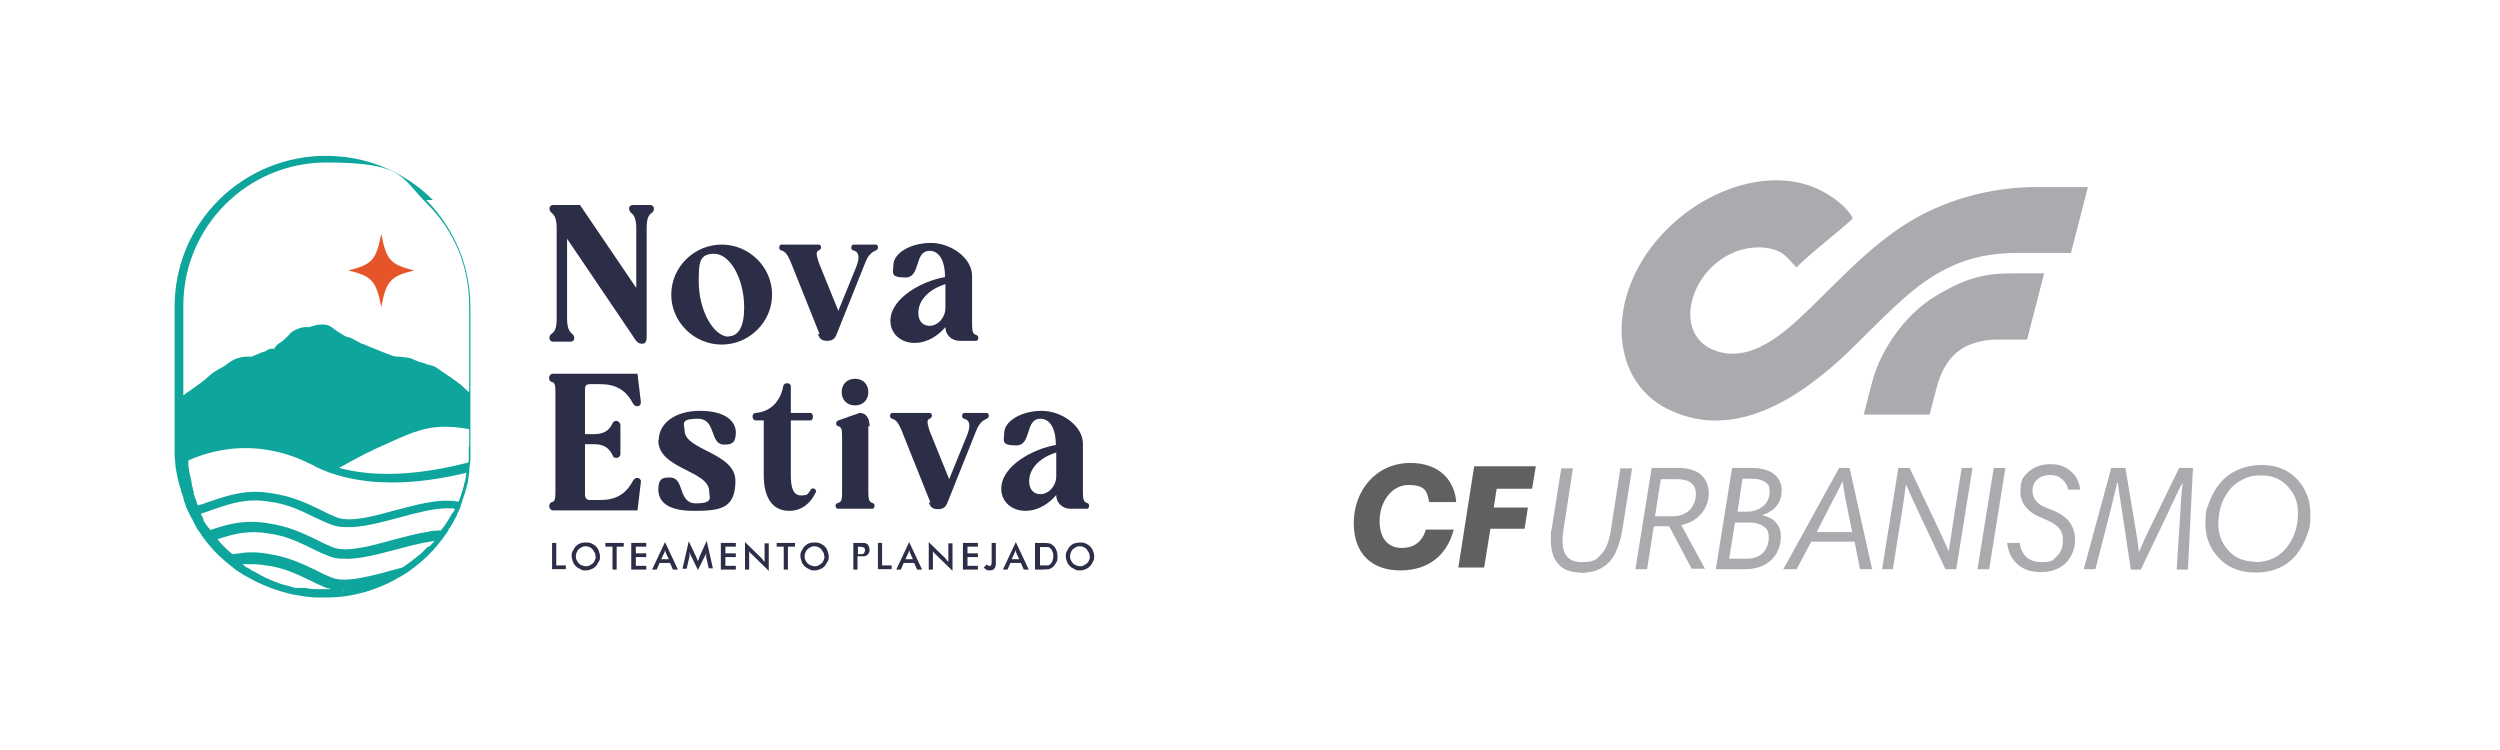 <svg xmlns="http://www.w3.org/2000/svg" viewBox="0 0 600 180"><defs><style>      .cls-1, .cls-2 {        fill: #a9abae;      }      .cls-3 {        fill: #e65429;      }      .cls-2, .cls-4 {        fill-rule: evenodd;      }      .cls-5 {        fill: #2c2e47;      }      .cls-6 {        fill: #0ea69c;      }      .cls-4 {        fill: #606062;      }    </style></defs><g><g id="Layer_1"><g id="Principal"><path class="cls-3" d="M99.4,64.9c-5.7,1.4-6.7,2.5-7.9,8.8-1.2-6.3-2.2-7.4-7.9-8.8,5.7-1.4,6.7-2.5,7.9-8.8,1.2,6.3,2.2,7.4,7.9,8.8Z"></path><path class="cls-6" d="M103.9,48c-6.9-6.9-16-10.6-25.7-10.6s-18.8,3.8-25.7,10.6c-6.9,6.9-10.6,16-10.6,25.7v33.5c0,.5,0,1,0,1.5,0,.9.1,1.8.2,2.8,0,.5.1,1,.2,1.5.2.9.3,1.9.6,2.8,0,.3.2.7.3,1,0,.2.1.4.2.6,0,0,0,.1,0,.2.1.4.2.8.4,1.2,0,.2.1.3.2.5,0,0,0,.2,0,.3,0,.2.2.4.2.7.1.4.3.7.4,1.1,0,0,0,0,0,.1,0,.1.1.3.2.4.2.5.4,1,.7,1.5.2.4.4.9.7,1.3,0,0,0,.1.1.2,0,0,0,0,0,.1,0,.2.2.3.3.5h0c.1.4.3.6.4.8,0,.1.1.2.2.3,0,0,0,0,0,.1,0,0,0,.1.1.2,0,0,.1.2.2.3,0,0,0,0,0,0,0,0,.1.2.2.2.3.5.7,1,1,1.5.2.3.4.5.6.8,0,.1.2.2.2.3.2.2.4.4.5.6.2.3.5.5.7.8,0,0,.1.1.2.2,0,0,.2.2.2.3,0,0,.1.2.2.2.2.2.4.4.6.6,0,0,0,0,.1.1h0c.1.2.2.3.4.4,0,0,0,0,0,0,0,0,.1.1.2.2h0c.3.3.6.5.9.8.4.4.9.8,1.4,1.2,0,0,0,0,0,0,.2.2.4.3.6.5.2.1.3.2.5.4.2.1.4.3.5.4.3.2.6.4.9.6.2.1.4.2.6.4.2.1.4.2.5.3.4.2.7.4,1.1.6,1.6.9,3.3,1.7,5.1,2.4,1.9.7,3.8,1.3,5.7,1.7h0c1.7.3,3.5.6,5.2.7.7,0,1.4,0,2.1,0,1.1,0,2.1,0,3.2-.1,1.4-.1,2.8-.3,4.2-.6,1.3-.3,2.7-.6,4-1.1,1.8-.6,3.5-1.3,5.2-2.2,1.5-.8,2.9-1.6,4.3-2.6,0,0,.2-.1.2-.2t0,0c.6-.4,1.1-.8,1.7-1.3.6-.5,1.2-1,1.7-1.5.3-.3.6-.5.8-.8.1-.1.2-.2.3-.3.2-.2.5-.5.7-.7,0,0,0,0,0,0,.1-.1.2-.2.3-.4,0,0,0,0,.1-.1,0,0,0,0,.1-.1.5-.6,1-1.2,1.5-1.8,0-.1.2-.2.2-.3.5-.7,1.1-1.4,1.5-2.2,0,0,0,0,0-.1,0-.1.2-.3.3-.4.2-.3.4-.6.5-.8,0,0,0,0,0,0,0,0,.1-.2.2-.3,0,0,0-.1.1-.2.1-.2.2-.4.3-.6.2-.4.4-.7.6-1.1,0,0,0-.1,0-.2.3-.6.6-1.2.9-1.9,0,0,0-.1,0-.2,0-.1,0-.2.1-.3,0-.2.2-.4.2-.6,0-.1,0-.2.1-.3,0,0,0,0,0,0,0-.2.1-.3.2-.5,0,0,0-.2,0-.2.1-.3.2-.7.4-1,0,0,0-.1,0-.2.1-.4.3-.9.4-1.4.1-.4.2-.7.3-1.1,0-.2,0-.3.1-.5,0,0,0,0,0,0,0-.1,0-.2,0-.3,0-.2,0-.4.1-.7,0-.2,0-.4.1-.6,0-.1,0-.2,0-.4,0-.3.1-.6.1-1,0-.6.2-1.3.2-1.9,0,0,0-.1,0-.2,0-.6,0-1.2,0-1.8,0-.4,0-.7,0-1.1v-33.5c0-9.7-3.8-18.8-10.6-25.7ZM82.2,141.2c-.1,0-.3,0-.4,0-1,.1-2,.2-3,.2-.2,0-.3,0-.5,0-.8,0-1.6,0-2.4,0-.9,0-1.7-.1-2.5-.3-.1,0-.3,0-.4,0,0,0-.2,0-.2,0,0,0,0,0,0,0-.2,0-.3,0-.5,0,0,0,0,0,0,0,0,0-.2,0-.3,0,0,0-.1,0-.2,0-.1,0-.2,0-.3,0-.1,0-.2,0-.3,0-.1,0-.2,0-.3,0-.7-.2-1.5-.4-2.2-.6-.4-.1-.7-.2-1.1-.3-2.4-.8-4.6-1.8-6.7-3.1,0,0,0,0-.1,0-.2,0-.3-.2-.5-.3,0,0-.2-.1-.3-.2,0,0,0,0,0,0-.2-.1-.4-.3-.7-.4,0,0,0,0-.1,0-.2-.1-.3-.2-.4-.3,0,0-.2-.1-.2-.2-.1-.1-.3-.2-.4-.3.4,0,.7,0,1.1,0,1.4,0,2.9,0,4.5.3h0c4.2.5,7.3,2,10.6,3.6h0c1.2.6,2.5,1.2,3.9,1.8,0,0,.2,0,.3.1h0c0,0,.2,0,.3,0,.8.3,1.7.4,2.7.5.1,0,.2,0,.3,0,.4,0,.8,0,1.2,0-.3,0-.6,0-.8.1ZM102.8,131.1c-.3.3-.5.5-.8.8,0,0,0,0,0,0-.1.1-.2.2-.4.4-.2.2-.4.4-.6.6-.3.2-.6.5-.9.7,0,0,0,0,0,0-.5.4-1,.8-1.4,1.1-.7.5-1.4,1-2.1,1.5-.9.2-1.7.5-2.6.7-.1,0-.3,0-.4.1-2.4.7-4.9,1.3-7.1,1.7-2.6.5-5,.6-6.7,0-1.5-.6-2.8-1.2-4.1-1.9-3.5-1.7-6.8-3.2-11.5-3.9-2.8-.5-5.2-.4-7.5,0-.3,0-.6,0-.9.1-.2-.2-.4-.3-.6-.5,0,0,0,0-.1-.1-.2-.1-.3-.3-.5-.4,0,0-.2-.2-.2-.2-.2-.2-.3-.3-.5-.5-.1-.1-.2-.2-.3-.3,0,0,0,0,0,0,0,0,0,0,0,0,0,0,0,0-.1-.1-.3-.3-.6-.6-.9-1-.1-.2-.3-.3-.4-.5.4-.1.9-.3,1.3-.4,3.2-1,6.6-1.7,10.7-1h0c4.2.5,7.3,2,10.6,3.6h0c1.3.7,2.7,1.3,4.2,1.9h0c1,.4,2.1.6,3.3.6,3.9.2,8.5-1.1,13.1-2.3,1.6-.4,3.2-.9,4.8-1.2.7-.2,1.3-.3,1.9-.4.7-.1,1.5-.3,2.2-.4h0c-.4.5-.9,1-1.4,1.5ZM108.5,123.2s0,0,0,0c-.3.5-.5,1-.8,1.4,0,0,0,0,0,0-.1.2-.2.3-.3.5,0,0,0,0,0,0,0,0,0,0,0,0,0,0,0,0,0,0-.2.3-.4.6-.6.9-.1.2-.2.4-.4.5,0,.1-.2.3-.3.4,0,.1-.2.3-.3.4-.5,0-1.1,0-1.6.1-.4,0-.8,0-1.3.2-2.8.4-5.7,1.2-8.7,2h0c-5.4,1.5-11,3-14.2,1.8-1.5-.6-2.8-1.2-4.1-1.9-3.5-1.7-6.8-3.2-11.5-3.9-5.1-.9-9,0-12.7,1.2-.4.1-.8.3-1.2.4-.1-.2-.2-.3-.4-.5,0,0-.1-.1-.2-.2,0-.1-.2-.2-.2-.3,0,0,0,0,0,0,0-.1-.2-.3-.3-.4-.1-.2-.2-.3-.3-.5,0,0,0,0,0,0-.1-.2-.2-.3-.3-.5,0,0,0,0,0-.1,0,0,0-.1,0-.2-.1-.2-.2-.4-.3-.6-.1-.2-.2-.4-.3-.6.5-.2,1-.3,1.5-.5.6-.2,1.1-.4,1.7-.6,4.1-1.4,8-2.7,13.2-1.8h0c4.2.5,7.3,2,10.6,3.6,1.3.6,2.7,1.3,4.3,1.9h0c1,.4,2,.6,3.3.6,3.9.2,8.5-1.1,13.1-2.3,3.9-1.1,7.9-2.1,11-2.2.2,0,.5,0,.7,0,.2,0,.4,0,.7,0,.3,0,.6,0,.9.2-.1.2-.3.5-.4.7ZM112,113.1c0,.3-.1.7-.2,1,0,0,0,0,0,0,0,.1,0,.3,0,.4,0,0,0,0,0,.1-.1.5-.2,1-.4,1.5,0,.2,0,.3-.1.5,0,.3-.2.5-.2.8,0,0,0,0,0,0-.1.4-.3.8-.4,1.2,0,.2-.1.4-.2.6,0,0,0,0,0,.1,0,0,0,0,0,0,0,0,0,0,0,0,0,0,0,0,0,0,0,.2-.2.4-.3.7,0,.1-.1.3-.2.4-.4,0-.9-.2-1.3-.2,0,0,0,0,0,0h0c-.1,0-.3,0-.4,0-3.8-.3-8.6,1-13.2,2.2-5.4,1.5-10.9,3-14.2,1.8-1.5-.6-2.8-1.2-4.1-1.9-3.5-1.7-6.8-3.2-11.5-3.9-6.1-1.1-10.5.5-14.8,1.9-.6.2-1.1.4-1.7.6-.4.1-.9.3-1.3.4,0-.2-.2-.4-.3-.6,0,0,0-.1,0-.2,0,0,0,0,0-.1,0-.1-.1-.3-.2-.4,0,0,0-.2-.1-.3,0-.2-.2-.4-.2-.6,0-.2-.1-.4-.2-.5,0,0,0-.1,0-.2,0,0,0-.2,0-.3,0,0,0,0,0,0,0-.2-.1-.3-.2-.5t0,0s0,0,0,0c0,0,0-.1,0-.2,0,0,0,0,0-.1,0-.2-.1-.4-.2-.7,0-.1,0-.3-.1-.4,0,0,0-.1,0-.2t0,0c0,0,0-.1,0-.2-.2-.9-.4-1.8-.6-2.7,0,0,0,0,0-.1,0-.5-.2-1-.2-1.4,0-.2,0-.4,0-.6,0-.1,0-.3,0-.4,0,0,0,0,0-.1,6.1-2.7,12.7-3.6,19.1-2.5,5,.8,8.7,2.6,10.7,3.6.2,0,.4.2.5.3,4.4,2.2,9.5,3.4,15.1,3.8,1.1,0,2.3.1,3.5.1,5.8,0,12.2-.9,19-2.6,0,0,0,0,0,.1ZM112.5,107.2c0,.7,0,1.4,0,2.1,0,.2,0,.3,0,.5,0,.4,0,.8-.1,1.2-12.1,3.1-22.5,3.6-31,1.3,4-2.3,8.1-4.4,12.3-6.2,6.1-2.8,8.6-3.4,11.3-3.6,2.5-.2,5.1,0,7.6.5v4.2ZM112.5,94.1c-.8-.7-1.9-1.8-2.2-2-.3-.2-.6-.4-.8-.6-.2-.1-.4-.3-.7-.5h0c0,0-.2-.1-.4-.3,0,0-.2-.1-.3-.2-.2-.1-.5-.3-1.2-.8-.7-.4-1-.7-1.3-.9-.4-.3-.6-.4-.9-.6-.7-.4-1.1-.5-1.9-.7-.3,0-.6-.2-.9-.3-1.5-.4-2.2-.7-2.6-.9-.5-.2-.8-.4-1.7-.5-.7-.1-1.2-.1-1.7-.2-.6,0-1.1,0-1.9-.3-.1,0-.7-.3-1.6-.6-2.5-1-2.8-1.1-3-1.2-.2,0-.3-.2-.5-.2-.3-.1-.6-.3-1.2-.5-.4-.2-.6-.3-.8-.3-.1,0-.2,0-.4-.2-.5-.2-.7-.4-1-.5-.3-.2-.6-.4-1.1-.6-.4-.2-.6-.2-.8-.3-.1,0-.3,0-.6-.2-.2,0-.6-.3-1.9-1.1-.6-.4-.9-.6-1.1-.8-.4-.3-.8-.6-1.5-.8-1.1-.3-2.2,0-2.5,0-.3,0-.5.1-.7.2-.3,0-.6.2-1.1.3-.3,0-.4,0-.5,0-.1,0-.3,0-.5,0-.5,0-1.8.3-2.9,1-.4.3-.6.4-.8.7-.1.2-.4.4-1,1-.6.6-1,.9-1.4,1.1-.4.3-.8.6-1.2,1.2h0c0,0,0,.1,0,.2,0,0,0,0,0,0-.2,0-.6,0-1,0-.4.1-.6.2-.9.4,0,0-.2.1-.3.2-.3.1-.4.2-.6.2-.2,0-.4.1-.8.3-.8.3-1.2.5-1.4.6-.2.1-.3.1-.5.2-.2,0-.3,0-.5,0-.2,0-.6,0-1.1,0-1,.1-1.8.4-2.2.5-.7.3-1.1.6-1.6.9-.2.2-.5.3-.8.6-.6.4-.9.6-1.3.8-.3.1-.5.3-.9.5-1,.6-1.5,1-2,1.5-.4.4-.9.8-1.7,1.4-1,.7-1.8,1.3-2.5,1.8-.6.4-1.2.8-1.8,1.3v-21.6c0-18.9,15.4-34.3,34.3-34.3s17.8,3.6,24.3,10c6.5,6.5,10,15.1,10,24.3v20.4Z"></path><g><path class="cls-5" d="M156.4,51.1c-.9.6-1.2,1.7-1.2,3.7v25.9c0,.7,0,1.8-1.1,1.8s-1.6-.9-2.1-1.7h0s-15.9-23.5-15.9-23.5v19.1c0,2,.4,3.1,1.2,3.7.4.3.6.8.5,1.3-.1.4-.5.6-.9.6h-4.1c-.4,0-.8-.2-.9-.6-.1-.5,0-1,.5-1.3.9-.6,1.2-1.7,1.2-3.7v-21.6c0-2-.4-3.1-1.2-3.7-.4-.3-.6-.8-.5-1.3.1-.4.5-.6.9-.6h6.4l13.5,19.9v-14.3c0-2-.4-3.1-1.2-3.7-.4-.3-.6-.8-.5-1.3.1-.4.5-.6.9-.6h4.1c.4,0,.8.2.9.6.1.5,0,1-.5,1.3Z"></path><path class="cls-5" d="M173.2,58.7c6.6,0,12.1,5.4,12.1,12s-5.5,12-12.1,12-12.1-5.4-12.1-12,5.5-12,12.1-12ZM174.9,80.7c2.3,0,3.7-2.3,3.7-6.9,0-7.1-3.5-12.9-7.2-12.9s-3.7,2.4-3.7,6.7c0,7,3.6,13.2,7.2,13.2Z"></path><path class="cls-5" d="M196.7,80.2l-7-17.5c-.7-1.6-1.3-2.4-2.2-2.6-.8-.2-.5-1.4,0-1.4h9c.6,0,.9,1,0,1.4-.7.3-.6,1,0,2.9l4.7,11.6,4.4-10.8c.8-2.2.5-3.4-.8-3.7-.8-.2-.5-1.4,0-1.4h5.4c.6,0,.8,1.1,0,1.4-.9.4-1.7,1-2.4,2.6l-7,17.5c-.4,1-.9,1.6-2.3,1.6s-1.8-.6-2.2-1.6Z"></path><path class="cls-5" d="M226.9,78.5h0c-1.6,1.9-4.2,3.8-7.4,3.8s-5.8-2.1-5.8-5.3c0-5.5,7.7-9.6,13.1-10.5h0c0-4.1-1.5-6.3-3.7-6.3-3.8,0-2,6.4-5.8,6.4s-2.9-1.2-2.9-2.9c0-3,4.2-5.4,9-5.4s9.9,3.6,9.9,7.9v11.7c0,1.6.2,2.3,1,2.5s.5,1.4,0,1.4h-4c-1.8,0-3.4-1.3-3.4-3.3ZM220.4,75.1c0,2.3,1.4,3.1,2.7,3.1,2,0,3.8-2,3.8-4.3v-5.7c-3.9,1.2-6.5,3.8-6.5,6.9Z"></path><path class="cls-5" d="M153.6,115c.2.2.3.5.2.8l-.8,6.7h-20.3c-.4,0-.8-.4-.9-.9,0-.5.2-1,.7-1.1.5-.1.8-.5.8-2.2v-24.4c0-1.7-.3-2.1-.8-2.2-.5-.1-.8-.6-.7-1.1,0-.5.4-.9.9-.9h20.3l.8,6.7c0,.3,0,.6-.2.8-.2.2-.4.3-.7.3-.4,0-.8-.3-1-.7-1.7-3.2-4.1-4.6-7.8-4.6h-2.5c-.9,0-1.2.3-1.2,1.3v10.7h2.1c2.3,0,3.7-.8,4.5-2.6.2-.4.5-.6.9-.6s1,.5,1,1v6.9c0,.6-.4,1-1,1s-.8-.3-.9-.7c-.9-1.8-2.2-2.6-4.5-2.6h-2.1v12c0,1,.4,1.4,1.2,1.4h2.5c3.7,0,6.1-1.4,7.8-4.6.2-.4.6-.7,1-.7s.5.1.7.3Z"></path><path class="cls-5" d="M158.1,105.6c0-3.9,3.8-7,9.9-7s8.6,2.5,8.6,5.2-1.2,2.9-2.8,2.9c-3.6,0-1.8-6.2-6.3-6.2s-3.2,1.4-3.2,2.8c0,4.8,12.2,5.3,12.2,12.1s-3.8,7.2-10.1,7.2-8.4-2.3-8.4-5.1,1.2-2.9,2.8-2.9c3.6,0,1.8,6.2,6.2,6.2s3.2-1.5,3.2-2.9c0-5-12.2-5.3-12.2-12.2Z"></path><path class="cls-5" d="M195.7,118.3c-1.2,2.5-3.3,4.3-6.3,4.3-4.3,0-6.1-3.6-6.1-8.5v-13.2h-1.9c-1,0-1.1-1.8,0-1.8,3.2-.3,5.8-2.3,6.6-6.5.2-.9,1.8-.8,1.8.1v6.4h4.7c.8,0,.8,1.8,0,1.8h-4.7v13.3c0,2.6.5,4.7,2.4,4.7s1.6-.4,2.4-1.4c.5-.7,1.5,0,1.2.7Z"></path><path class="cls-5" d="M208.4,102.3v15.9c0,1.6.2,2.3,1,2.5s.5,1.4,0,1.4h-8.3c-.6,0-.9-1.2,0-1.4s1-.9,1-2.5v-13.4c0-1.6-.1-2.3-.9-2.5s-.6-1.2,0-1.4l5.1-1.8c1.6,0,2.4,1.3,2.4,3.2ZM205.2,90.9c1.9,0,3.2,1.3,3.2,3.2s-1.3,3.2-3.2,3.2-3.2-1.3-3.2-3.2,1.3-3.2,3.2-3.2Z"></path><path class="cls-5" d="M223.3,120.6l-7-17.5c-.7-1.6-1.3-2.4-2.2-2.6-.8-.2-.5-1.4,0-1.4h9c.6,0,.9,1,0,1.4-.7.3-.6,1,0,2.9l4.7,11.6,4.4-10.8c.8-2.2.5-3.4-.8-3.7-.8-.2-.5-1.4,0-1.4h5.4c.6,0,.8,1.1,0,1.4-.9.4-1.7,1-2.4,2.6l-7,17.5c-.4,1-.9,1.6-2.3,1.6s-1.8-.6-2.2-1.6Z"></path><path class="cls-5" d="M253.5,118.8h0c-1.6,1.9-4.2,3.8-7.4,3.8s-5.8-2.1-5.8-5.3c0-5.5,7.7-9.6,13.1-10.5h0c0-4.1-1.5-6.3-3.7-6.3-3.8,0-2,6.4-5.8,6.4s-2.9-1.2-2.9-2.9c0-3,4.2-5.4,9-5.4s9.9,3.6,9.9,7.9v11.7c0,1.6.2,2.3,1,2.5s.5,1.4,0,1.4h-4c-1.8,0-3.4-1.3-3.4-3.3ZM247,115.5c0,2.3,1.4,3.1,2.7,3.1,2,0,3.8-2,3.8-4.3v-5.7c-3.9,1.2-6.5,3.8-6.5,6.9Z"></path></g><g><path class="cls-5" d="M132.5,136.7v-6.4h1v5.4h2.3v.9h-3.3Z"></path><path class="cls-5" d="M144,133.5c0,.5,0,.9-.3,1.3s-.4.8-.7,1.1c-.3.3-.7.6-1.1.7-.4.2-.8.3-1.3.3s-.9,0-1.3-.3c-.4-.2-.8-.4-1.1-.7-.3-.3-.6-.7-.7-1.1s-.3-.8-.3-1.3,0-.9.3-1.3c.2-.4.4-.8.7-1.1.3-.3.7-.6,1.1-.7.4-.2.8-.2,1.3-.2s.9,0,1.3.2c.4.2.8.4,1.1.7.3.3.6.7.7,1.1s.3.8.3,1.3ZM142.9,133.5c0-.3,0-.6-.2-.9s-.3-.5-.5-.8c-.2-.2-.5-.4-.7-.5s-.6-.2-.9-.2-.6,0-.9.2c-.3.1-.5.3-.8.5-.2.2-.4.5-.5.8-.1.3-.2.6-.2.9s0,.6.2.9c.1.3.3.5.5.8.2.2.5.4.8.5.3.1.6.2.9.2s.6,0,.9-.2c.3-.1.5-.3.8-.5.2-.2.4-.5.5-.8.1-.3.2-.6.2-.9Z"></path><path class="cls-5" d="M148,131.2v5.5h-1v-5.5h-1.7v-.9h4.4v.9h-1.7Z"></path><path class="cls-5" d="M151.5,136.7v-6.4h3.6v.9h-2.5v1.6h2.5v.9h-2.5v2.1h2.5v.9h-3.6Z"></path><path class="cls-5" d="M161.5,136.7l-.7-1.6h-2.5l-.7,1.6h-1.1l3.1-6.6,3.1,6.6h-1.1ZM158.7,134.2h1.8l-.7-1.5c0,0,0-.2-.1-.3s0-.3-.1-.4c0,.1,0,.3-.1.4,0,.1,0,.2-.1.3l-.7,1.5Z"></path><path class="cls-5" d="M169.5,133.5s0-.2,0-.4c0-.2,0-.3,0-.5,0,.1,0,.3-.1.4,0,.1-.1.3-.2.4l-1.7,3.4-1.7-3.5c0-.1-.1-.3-.2-.4,0-.1,0-.3-.1-.4,0,.1,0,.3,0,.4,0,.1,0,.3,0,.5l-.7,3.1h-1l1.5-6.6,1.9,4c0,0,0,.2.1.3s.1.3.2.5c0-.2.2-.4.3-.7,0,0,0-.1,0-.2l1.8-4,1.5,6.6h-1l-.7-3.1Z"></path><path class="cls-5" d="M173,136.7v-6.4h3.6v.9h-2.5v1.6h2.5v.9h-2.5v2.1h2.5v.9h-3.6Z"></path><path class="cls-5" d="M178.8,136.7v-6.6l4,3.9c.1.1.2.2.3.4.1.1.2.3.4.4v-4.4h1v6.6l-4.1-4c-.1-.1-.2-.2-.3-.3-.1-.1-.2-.2-.3-.4v4.4h-1Z"></path><path class="cls-5" d="M189.1,131.2v5.5h-1v-5.5h-1.7v-.9h4.4v.9h-1.7Z"></path><path class="cls-5" d="M198.9,133.5c0,.5,0,.9-.3,1.3s-.4.8-.7,1.1c-.3.3-.7.6-1.1.7-.4.2-.8.3-1.3.3s-.9,0-1.3-.3c-.4-.2-.8-.4-1.1-.7-.3-.3-.6-.7-.7-1.1s-.3-.8-.3-1.3,0-.9.3-1.3c.2-.4.4-.8.7-1.1.3-.3.7-.6,1.1-.7.4-.2.8-.2,1.3-.2s.9,0,1.3.2c.4.2.8.4,1.1.7.3.3.6.7.7,1.1s.3.8.3,1.3ZM197.8,133.5c0-.3,0-.6-.2-.9s-.3-.5-.5-.8c-.2-.2-.5-.4-.7-.5s-.6-.2-.9-.2-.6,0-.9.2c-.3.1-.5.3-.8.5-.2.2-.4.5-.5.8-.1.3-.2.6-.2.9s0,.6.2.9c.1.3.3.5.5.8.2.2.5.4.8.5.3.1.6.2.9.2s.6,0,.9-.2c.3-.1.5-.3.8-.5.2-.2.4-.5.5-.8.1-.3.2-.6.2-.9Z"></path><path class="cls-5" d="M205.8,133.8v2.9h-1v-6.4h1.6c.5,0,.8,0,1,0s.4.1.6.2c.2.1.4.3.5.6.1.3.2.5.2.8s0,.6-.2.8c-.1.3-.3.5-.5.6-.2.1-.4.2-.6.2s-.6,0-1,0h-.6ZM205.9,133h.3c.6,0,1,0,1.1-.2s.3-.3.3-.7-.1-.6-.3-.7c-.2-.1-.6-.2-1.1-.2h-.3v1.8Z"></path><path class="cls-5" d="M210.7,136.7v-6.4h1v5.4h2.3v.9h-3.3Z"></path><path class="cls-5" d="M220.1,136.7l-.7-1.6h-2.5l-.7,1.6h-1.1l3.1-6.6,3.1,6.6h-1.1ZM217.3,134.2h1.8l-.7-1.5c0,0,0-.2-.1-.3,0-.1,0-.3-.1-.4,0,.1,0,.3-.1.4,0,.1,0,.2-.1.3l-.7,1.5Z"></path><path class="cls-5" d="M222.9,136.7v-6.6l4,3.9c.1.1.2.2.3.4s.2.3.4.4v-4.4h1v6.6l-4.1-4c-.1-.1-.2-.2-.3-.3-.1-.1-.2-.2-.3-.4v4.4h-1Z"></path><path class="cls-5" d="M231.1,136.7v-6.4h3.6v.9h-2.5v1.6h2.5v.9h-2.5v2.1h2.5v.9h-3.6Z"></path><path class="cls-5" d="M236.9,135.5c.1.1.2.2.3.3,0,0,.2,0,.3,0,.2,0,.3,0,.4-.2,0-.1.1-.4.1-.7v-4.6h1v5c0,.5-.1.9-.4,1.2-.2.3-.6.4-1.1.4s-.5,0-.8-.2c-.2-.1-.4-.3-.6-.5l.7-.7Z"></path><path class="cls-5" d="M245.7,136.7l-.7-1.6h-2.5l-.7,1.6h-1.1l3.1-6.6,3.1,6.6h-1.1ZM242.8,134.2h1.8l-.7-1.5c0,0,0-.2-.1-.3,0-.1,0-.3-.1-.4,0,.1,0,.3-.1.4,0,.1,0,.2-.1.3l-.7,1.5Z"></path><path class="cls-5" d="M248.4,136.7v-6.4h1.4c.9,0,1.5,0,1.9.1.4,0,.7.2,1,.5.4.3.6.6.8,1.1.2.4.3.9.3,1.5s0,1.1-.3,1.5c-.2.4-.5.8-.8,1.1-.3.2-.6.4-.9.5-.4,0-.9.1-1.7.1h-1.7ZM249.5,135.7h.9c.5,0,.8,0,1.1,0,.2,0,.4-.2.6-.3.2-.2.4-.5.5-.8s.2-.7.2-1.1,0-.8-.2-1.1c-.1-.3-.3-.6-.5-.8-.2-.2-.4-.3-.6-.3-.3,0-.6,0-1.2,0h-.7v4.5Z"></path><path class="cls-5" d="M262.6,133.5c0,.5,0,.9-.3,1.3-.2.4-.4.8-.7,1.1-.3.3-.7.6-1.1.7-.4.2-.8.3-1.3.3s-.9,0-1.3-.3c-.4-.2-.8-.4-1.1-.7-.3-.3-.6-.7-.7-1.1-.2-.4-.3-.8-.3-1.3s0-.9.3-1.3c.2-.4.4-.8.7-1.1.3-.3.7-.6,1.1-.7s.8-.2,1.3-.2.9,0,1.3.2c.4.2.8.4,1.1.7.3.3.6.7.7,1.1.2.4.3.8.3,1.3ZM261.5,133.5c0-.3,0-.6-.2-.9s-.3-.5-.5-.8c-.2-.2-.5-.4-.7-.5s-.6-.2-.9-.2-.6,0-.9.2c-.3.1-.5.3-.8.5-.2.2-.4.5-.5.8-.1.3-.2.6-.2.9s0,.6.2.9c.1.3.3.5.5.8.2.2.5.4.8.5.3.1.6.2.9.2s.6,0,.9-.2.5-.3.8-.5c.2-.2.4-.5.5-.8.1-.3.2-.6.2-.9Z"></path></g></g><g><g><path class="cls-4" d="M338.6,111.1c-8.6,0-13.7,6.9-13.7,14.4s4.4,11.4,11.2,11.4,11.2-3.7,12.8-9.8h-6.7c-.8,2.8-2.7,4.4-5.8,4.4s-5.3-2.1-5.3-6.5,2.8-8.6,6.9-8.6,4.5,1.5,5,4.1h6.5c-.4-5.1-3.9-9.4-11.1-9.4h0ZM368.5,111.9h-14.7l-3.8,24.3h6.2l1.5-9.3h8.2l.8-5.1h-8.2l.7-4.5h8.5l.9-5.4Z"></path><g><path class="cls-1" d="M379.2,137.4c-2.3,0-4-.7-5.2-2-1.2-1.4-1.8-3.3-1.8-5.7s0-1.8.2-2.7l2.3-14.6h2.8l-2.3,15c-.1.7-.2,1.5-.2,2.3,0,3.5,1.5,5.2,4.6,5.2s3.5-.6,4.7-1.9c1.2-1.2,1.9-3.2,2.3-5.7l2.3-14.9h2.8l-2.3,14.5c-.6,3.6-1.6,6.3-3.2,8-1.6,1.7-3.9,2.6-7,2.6Z"></path><path class="cls-1" d="M396.9,126.4l-1.6,10.2h-2.8l3.9-24.3h6.2c2.5,0,4.3.5,5.6,1.6,1.2,1.1,1.9,2.6,1.9,4.4s-.6,3.6-1.8,5c-1.2,1.4-2.8,2.3-4.8,2.7l5.7,10.5h-3.2l-5.4-10.2h-3.5ZM397.3,123.9h4c1.8,0,3.2-.5,4.2-1.5,1-1,1.5-2.3,1.5-3.9,0-2.3-1.5-3.5-4.6-3.5h-3.8l-1.4,8.9Z"></path><path class="cls-1" d="M411.8,136.6l3.9-24.3h4.6c2.4,0,4.2.5,5.5,1.5,1.2,1,1.8,2.3,1.8,3.9s-.4,2.7-1.2,3.7c-.8,1-2,1.8-3.5,2.2h0c1.5.4,2.7,1,3.4,1.9.8.9,1.1,2,1.1,3.3,0,2.3-.8,4.1-2.3,5.6-1.5,1.4-3.6,2.2-6.3,2.2h-7ZM415,134.1h4.1c1.7,0,3.1-.5,4-1.4.9-1,1.4-2.2,1.4-3.7s-.4-2.1-1.3-2.7c-.9-.6-1.9-.9-3.2-.9h-3.6l-1.4,8.7ZM416.8,122.8h2.4c1.5,0,2.8-.4,3.9-1.3,1.1-.9,1.6-2,1.6-3.5s-.4-1.9-1.2-2.4c-.8-.5-1.8-.7-3-.7h-2.3l-1.2,7.9Z"></path><path class="cls-1" d="M428,136.6l13.4-24.3h2.5l5.4,24.3h-2.9l-1.3-6.6h-10.4l-3.5,6.6h-3.1ZM444.5,127.6l-1.7-8.4c0-.1-.2-1.4-.6-3.7h0c-.2.4-.5,1-.9,1.9-.4.8-.7,1.4-1,1.9l-4.3,8.4h8.6Z"></path><path class="cls-1" d="M454.3,136.6h-2.6l3.9-24.3h2.7l5.7,12c1.5,3.1,2.7,5.8,3.7,8h0c0-.3.2-1.2.4-2.6.2-1.5.4-2.6.5-3.4l2.2-14h2.6l-3.9,24.3h-2.6l-5.7-12.1c-1.9-4-3.1-6.7-3.7-8.1h-.1c-.4,3-.7,5.1-.9,6.3l-2.2,13.8Z"></path><path class="cls-1" d="M474.6,136.6l3.9-24.3h2.8l-3.9,24.3h-2.8Z"></path><path class="cls-1" d="M499.2,117.5h-2.9c-.1-1-.6-1.8-1.4-2.5-.8-.7-1.7-1-2.9-1s-2.4.4-3.1,1.1c-.8.7-1.1,1.7-1.1,2.7s.3,1.7.9,2.5c.6.7,1.7,1.4,3.3,1.9,2.1.8,3.7,1.8,4.6,3,1,1.2,1.4,2.8,1.4,4.6s-.8,4-2.3,5.4c-1.5,1.4-3.5,2.1-5.9,2.1s-4.2-.6-5.6-1.9c-1.4-1.2-2.2-2.9-2.5-5.1h3c.5,3,2.2,4.6,5.2,4.6s2.7-.5,3.7-1.4c1-.9,1.5-2.2,1.5-3.7s-.3-2.3-1-3.1c-.7-.8-1.9-1.5-3.6-2.2-3.7-1.4-5.6-3.5-5.6-6.5s.7-3.6,2-4.8c1.4-1.2,3.1-1.8,5.2-1.8s3.6.6,4.9,1.7c1.3,1.1,2,2.5,2.2,4.2Z"></path><path class="cls-1" d="M526.3,112.4l-1.2,24.3h-2.7l.9-13.9c0-1.6.3-3.9.5-6.8h-.1c-.4.8-1,2-1.7,3.5-.7,1.5-1.2,2.5-1.4,3l-6.8,14.2h-2.4l-2.2-14.6c-.5-3.1-.8-5.1-.9-6.2h-.2c-.6,2.6-1.1,4.6-1.4,5.9l-3.8,14.8h-2.8l6.6-24.3h3.4l2.6,15.6c.3,1.7.5,3.2.6,4.5h.1c.9-2.2,1.6-3.7,2-4.5l7.6-15.6h3.4Z"></path><path class="cls-1" d="M541.3,137.4c-3.6,0-6.5-1.1-8.7-3.4-2.2-2.3-3.3-5-3.3-8.3s.3-3.5.9-5.1c.6-1.6,1.4-3.2,2.5-4.5,1.1-1.4,2.5-2.5,4.3-3.3,1.8-.8,3.7-1.2,5.9-1.2,3.4,0,6.2,1.1,8.4,3.4,2.1,2.3,3.2,5,3.2,8.3s-.3,3.5-.8,5.1c-.6,1.7-1.4,3.2-2.4,4.5-1.1,1.4-2.4,2.5-4.1,3.3-1.7.8-3.6,1.2-5.7,1.2ZM541.2,134.9c3.3,0,5.8-1.2,7.6-3.5,1.8-2.3,2.7-5,2.7-8.1s-.8-4.7-2.4-6.5c-1.6-1.8-3.7-2.7-6.2-2.7s-3.3.3-4.7,1c-1.4.7-2.5,1.6-3.3,2.7-.8,1.1-1.5,2.3-1.9,3.7-.4,1.4-.6,2.8-.6,4.2,0,2.6.8,4.7,2.5,6.5,1.6,1.8,3.8,2.6,6.5,2.6Z"></path></g></g><path class="cls-2" d="M497,60.8l4.1-15.9h-12.6c-10.3,0-22.2,2.9-32.1,9.5-9.4,6.3-16,14-24.1,21.6-6.3,5.9-13.1,10.6-20.2,8.3-11.1-3.5-6.8-20,5-24.1,3.8-1.3,8.3-1.1,10.9.8,1.2.9,2.1,2.2,3.2,3.2,1.8-2.2,10.5-8.9,13.5-11.8-1.7-3.3-6.4-6.4-10-7.7-10.9-4-25,.7-34.6,10.3-14.8,14.7-14.3,35.9,0,43.1,14.3,7.2,29-.2,42.3-12.5,5.1-4.8,8.4-8.5,14.3-13.8,9.7-8.7,18-11.1,27.7-11.1h12.6ZM449.2,92.1c2.4-9.5,9.3-17.4,15.1-20.9,7.6-4.6,12-5.6,18.9-5.6h7.4s-4.1,15.9-4.1,15.9h-7.4c-2.3,0-4.6.5-6.8,1.4-4.4,2-6.5,6.1-7.6,10.5l-1.6,6.1h-15.8l1.9-7.4Z"></path></g></g></g></svg>